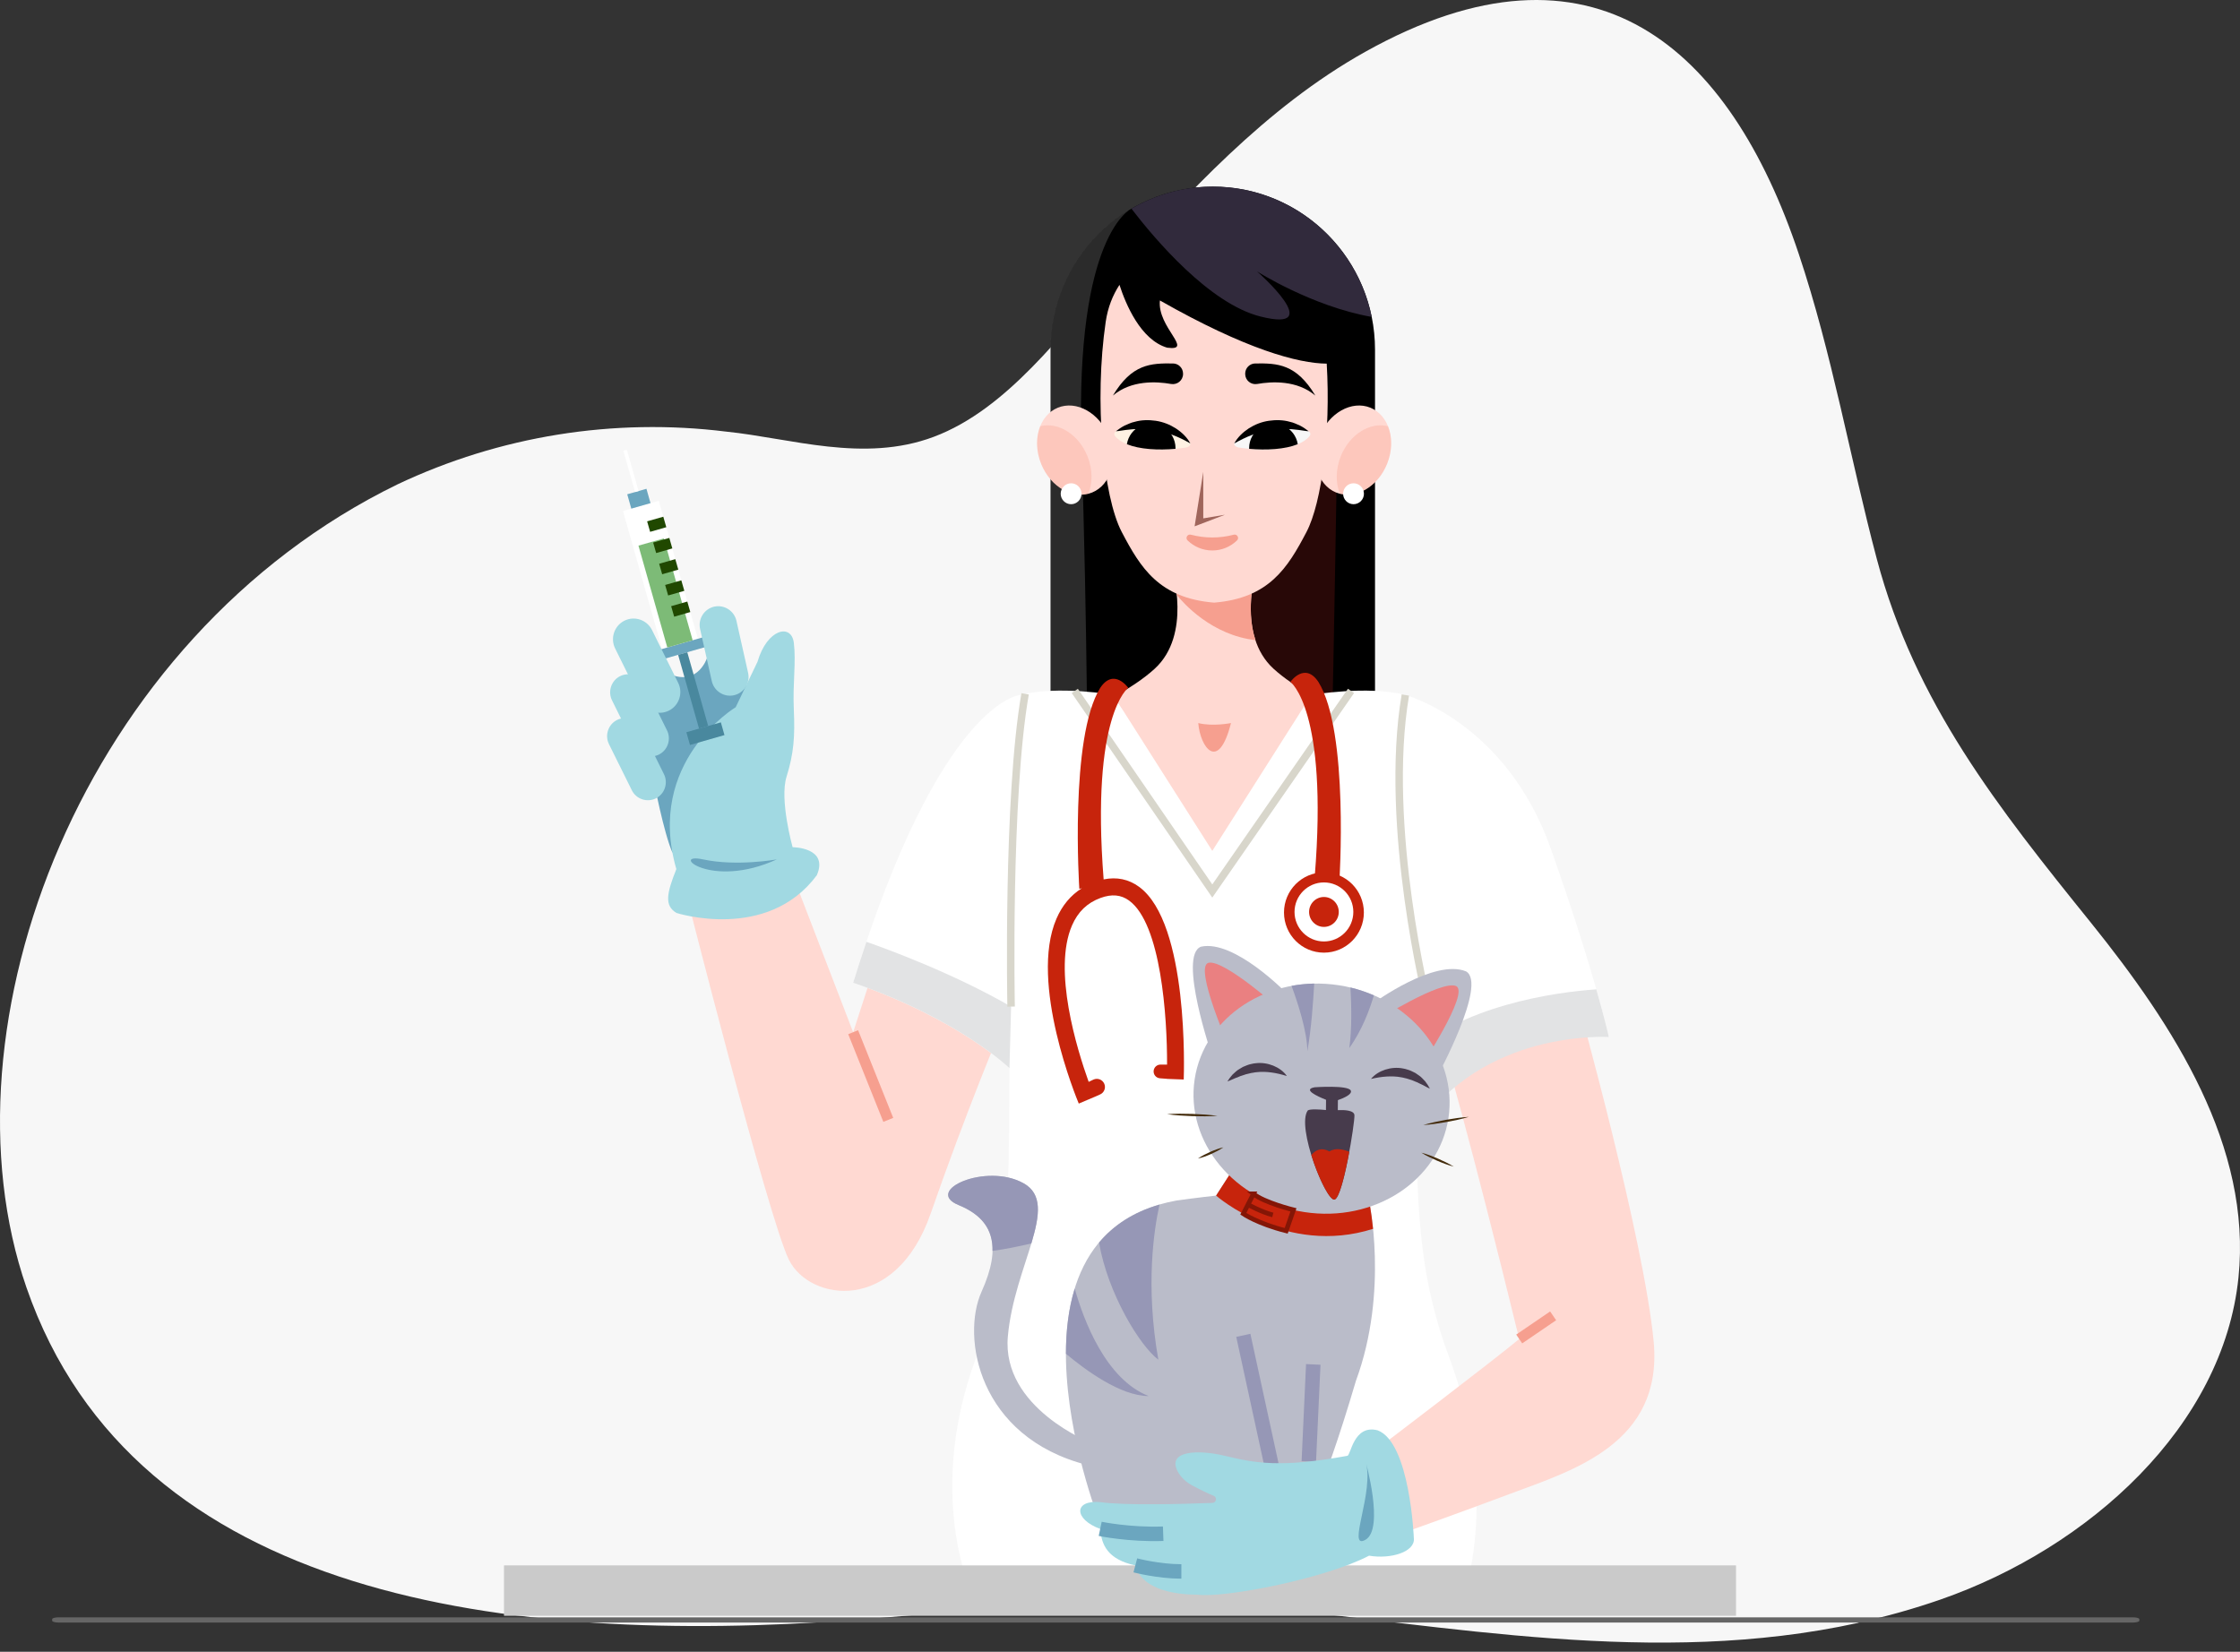 <svg width="240" height="177" viewBox="0 0 240 177" fill="none" xmlns="http://www.w3.org/2000/svg">
<rect x="0" y="0" width="240" height="177" fill="#333333" stroke="none"/>
<path d="M199.071 173.906C177.418 178.658 155.285 174.208 133.594 172.047C119.315 170.63 105.546 172.558 91.231 173.612C54.842 176.282 14.472 171.583 2.832 137.958C-6.865 109.943 8.814 68.355 42.598 51.899C53.555 46.714 65.762 44.754 77.791 46.249C84.763 46.959 92.536 49.627 100.044 46.809C107.966 43.84 113.828 35.594 119.192 29.654C127.164 20.807 135.578 11.537 146.265 5.558C170.785 -8.158 185.366 5.203 192.717 27.188C196.298 37.875 198.202 49.014 201.086 59.893C205.176 75.309 214.054 86.508 224.047 98.899C232.944 109.949 241.274 122.869 239.838 136.887C238.211 152.798 223.879 165.844 207.898 171.407C205.005 172.409 202.055 173.238 199.063 173.889" fill="#F7F7F7"/>
<path d="M228.52 173.309H6.284C5.901 173.309 5.59 173.396 5.59 173.504V173.673C5.59 173.781 5.901 173.868 6.284 173.868H228.52C228.903 173.868 229.214 173.781 229.214 173.673V173.504C229.214 173.396 228.903 173.309 228.52 173.309Z" fill="#666666"/>
<path d="M147.319 89.874H112.561V37.472C112.561 27.829 120.349 20 129.942 20C139.536 20 147.323 27.829 147.323 37.472V89.874H147.319Z" fill="black"/>
<g style="mix-blend-mode:overlay" opacity="0.17">
<path d="M112.558 83.613V37.472C112.558 31.017 116.044 25.384 121.222 22.36C121.222 22.36 115.175 25.049 115.877 47.516C116.529 68.554 116.51 83.613 116.51 83.613H112.561H112.558Z" fill="white"/>
</g>
<path opacity="0.61" d="M143.219 51.002C143.219 51.002 142.877 71.666 142.703 78.617C142.528 85.569 130.758 82.045 130.758 82.045V61.603L140.924 48.916L143.215 51.002H143.219Z" fill="#420E0C"/>
<path d="M75.724 70.579C75.724 70.579 74.844 73.168 72.291 72.424C69.803 73.896 69.025 77.874 69.025 77.874L70.065 83.742C70.065 83.742 71.104 89.207 72.045 91.365C76.358 85.5 81.289 76.043 81.289 76.043L79.279 72.196L75.728 70.575L75.724 70.579Z" fill="#6BA6BF"/>
<path d="M70.273 85.55C71.222 85.077 71.608 83.91 71.138 82.957L68.691 78.019C68.221 77.065 67.06 76.676 66.112 77.149C65.164 77.622 64.777 78.789 65.247 79.742L67.694 84.68C68.164 85.633 69.325 86.022 70.273 85.55Z" fill="#A1D9E2"/>
<path d="M104.625 145.372C110.463 129.719 106.571 118.569 109.295 74.472C113.38 73.42 119.374 74.472 119.374 74.472L129.934 85.504L140.495 74.472C140.495 74.472 146.488 73.42 150.574 74.472C153.297 118.569 149.405 129.722 155.243 145.372C161.081 161.025 156.5 172 156.5 172H104.625C104.625 172 98.784 161.025 104.621 145.372H104.625Z" fill="white"/>
<path d="M93.485 104.219L91.41 110.61L84.532 92.742L73.373 95.22C73.373 95.22 82.325 130.569 84.532 135.004C86.74 139.438 95.95 140.872 99.713 130.046C103.476 119.221 107.201 110.351 107.201 110.351L93.489 104.219H93.485Z" fill="#FFD9D2"/>
<path d="M109.299 74.472C109.299 74.472 100.753 75.025 91.41 105.306C102.699 109.177 108.157 114.458 108.157 114.458C108.157 114.458 109.087 78.697 109.299 74.468V74.472Z" fill="white"/>
<path d="M150.578 74.472C150.578 74.472 161.347 77.351 166.149 90.919C170.952 104.482 172.378 111.137 172.378 111.137C172.378 111.137 158.768 110.225 151.754 121.181C147.983 107.224 150.582 74.476 150.582 74.476L150.578 74.472Z" fill="white"/>
<path d="M123.714 71.662C127.723 68.001 125.591 61.076 125.591 61.076H134.574C134.574 61.076 132.442 68.005 136.452 71.662C137.548 72.665 138.963 73.607 140.495 74.472C138.432 78.225 134.456 80.764 129.889 80.764C125.322 80.764 121.468 78.297 119.378 74.636C121.024 73.729 122.549 72.73 123.714 71.662Z" fill="#FFD9D2"/>
<path d="M126.088 63.761C125.937 62.19 125.595 61.076 125.595 61.076H134.578C134.578 61.076 133.353 65.073 134.517 68.596C129.836 68.066 126.801 64.645 126.088 63.761Z" fill="#F69F8F"/>
<path d="M111.556 49.713C112.573 52.222 115.015 53.591 117.018 52.775C119.017 51.955 119.818 49.259 118.801 46.75C117.785 44.241 115.342 42.872 113.339 43.688C111.34 44.508 110.539 47.204 111.556 49.713Z" fill="#FFD9D2"/>
<path opacity="0.32" d="M111.556 49.713C110.987 48.306 110.987 46.838 111.45 45.678C113.366 45.183 115.558 46.529 116.507 48.87C117.076 50.277 117.076 51.745 116.613 52.904C114.697 53.4 112.505 52.054 111.556 49.713Z" fill="#F69F8F"/>
<path d="M148.613 49.713C147.597 52.222 145.154 53.591 143.151 52.775C141.152 51.955 140.351 49.259 141.368 46.75C142.385 44.241 144.827 42.872 146.83 43.688C148.829 44.508 149.63 47.204 148.613 49.713Z" fill="#FFD9D2"/>
<path d="M119.943 30.524C120.618 32.607 122.212 36.416 125.049 37.255C127.993 37.644 123.964 35.074 124.275 32.195C133.504 37.446 139.092 38.94 142.149 38.967C142.582 46.285 141.645 53.835 139.976 57.015C137.962 60.855 135.966 64.096 130.083 64.577C124.196 64.096 122.204 60.855 120.19 57.015C118.176 53.175 117.227 42.967 118.468 34.483C118.695 32.934 119.226 31.627 119.943 30.524Z" fill="#FFD9D2"/>
<path opacity="0.32" d="M148.613 49.713C149.182 48.306 149.182 46.838 148.719 45.678C146.804 45.183 144.611 46.529 143.663 48.87C143.094 50.277 143.094 51.745 143.557 52.904C145.472 53.4 147.665 52.054 148.613 49.713Z" fill="#F69F8F"/>
<path d="M125.466 41.145C123.896 40.866 121.202 40.725 119.241 42.388C121.271 38.994 123.296 38.914 125.682 38.948C126.278 38.956 126.756 39.444 126.756 40.042V40.069C126.756 40.755 126.137 41.263 125.466 41.145Z" fill="black"/>
<path d="M134.703 41.145C136.273 40.866 138.967 40.725 140.928 42.388C138.898 38.994 136.873 38.914 134.487 38.948C133.891 38.956 133.413 39.444 133.413 40.042V40.069C133.413 40.755 134.031 41.263 134.703 41.145Z" fill="black"/>
<path opacity="0.62" d="M128.922 50.563V55.547L131.247 55.158L127.993 56.401L128.922 50.563Z" fill="#651D13"/>
<path d="M127.461 47.383C126.676 46.502 124.431 44.721 119.841 46.079C119.446 46.197 119.279 46.475 119.461 46.712C120.622 48.218 124.267 48.386 127.021 47.963C127.454 47.898 127.67 47.612 127.465 47.379L127.461 47.383Z" fill="#FFF2E3"/>
<path d="M127.537 47.516C126.889 47.15 126.267 46.842 125.622 46.601C124.985 46.357 124.34 46.174 123.683 46.079C123.027 45.987 122.36 45.926 121.681 45.983C121.335 45.983 120.998 46.044 120.641 46.071C120.288 46.105 119.943 46.193 119.56 46.212C119.852 45.987 120.163 45.774 120.497 45.602C120.838 45.461 121.184 45.278 121.555 45.206C122.287 44.992 123.076 44.981 123.839 45.091C124.605 45.206 125.337 45.492 125.978 45.903C126.616 46.319 127.181 46.853 127.537 47.516Z" fill="black"/>
<path d="M120.736 47.6C120.88 46.712 121.457 45.972 122.253 45.617C123.213 45.541 124.025 45.625 124.711 45.793C125.451 46.258 125.948 47.082 125.948 48.023C125.948 48.046 125.94 48.069 125.94 48.096C124.112 48.26 122.105 48.157 120.74 47.6H120.736Z" fill="black"/>
<path d="M132.321 47.383C133.106 46.502 135.351 44.721 139.941 46.079C140.336 46.197 140.503 46.475 140.321 46.712C139.16 48.218 135.515 48.386 132.761 47.963C132.328 47.898 132.112 47.612 132.317 47.379L132.321 47.383Z" fill="#F7F7F7"/>
<path d="M132.241 47.516C132.602 46.853 133.167 46.319 133.8 45.903C134.441 45.492 135.173 45.202 135.94 45.091C136.702 44.981 137.491 44.992 138.223 45.206C138.595 45.278 138.94 45.457 139.282 45.602C139.615 45.774 139.926 45.987 140.219 46.212C139.835 46.189 139.49 46.105 139.137 46.071C138.785 46.044 138.443 45.98 138.098 45.983C137.415 45.926 136.748 45.983 136.095 46.079C135.439 46.174 134.794 46.357 134.157 46.601C133.516 46.842 132.89 47.154 132.241 47.516Z" fill="black"/>
<path d="M139.046 47.6C138.902 46.712 138.326 45.972 137.529 45.617C136.569 45.541 135.758 45.625 135.071 45.793C134.331 46.258 133.834 47.082 133.834 48.023C133.834 48.046 133.842 48.069 133.842 48.096C135.67 48.26 137.677 48.157 139.043 47.6H139.046Z" fill="black"/>
<path d="M129.889 57.595C130.682 57.595 131.452 57.492 132.184 57.297C132.548 57.202 132.81 57.644 132.541 57.907C131.854 58.575 130.921 58.987 129.889 58.987C128.857 58.987 127.924 58.575 127.238 57.907C126.968 57.644 127.23 57.202 127.594 57.297C128.326 57.488 129.096 57.595 129.889 57.595Z" fill="#F69F8F"/>
<path d="M119.378 74.636L129.889 91.178L140.495 74.472L119.378 74.636Z" fill="#FFD9D2"/>
<path d="M169.127 107.613C169.127 107.613 176.138 132.784 177.177 143.744C178.216 154.699 168.483 157.57 161.867 160.049C155.251 162.528 150.058 164.354 150.058 164.354L147.593 155.225C147.593 155.225 159.788 145.963 162.774 143.484C157.455 121.703 154.728 112.57 154.728 112.57L169.127 107.613Z" fill="#FFD9D2"/>
<path d="M151.75 121.177C151.158 118.984 150.722 116.323 150.411 113.402C156.644 107.697 166.529 106.336 171.035 106.015C172.014 109.436 172.378 111.133 172.378 111.133C172.378 111.133 158.768 110.221 151.754 121.177H151.75Z" fill="#E2E3E4"/>
<path d="M91.41 110.61L95.173 120.002" stroke="#F69F8F" stroke-width="1.14" stroke-miterlimit="10"/>
<path d="M72.466 97.825C72.466 97.825 82.196 100.959 87.518 93.786C88.815 90.785 84.923 90.785 84.923 90.785C84.923 90.785 83.497 85.698 84.274 83.22C85.052 80.741 85.181 78.915 85.052 76.047C84.923 73.176 85.31 70.96 85.052 68.874C84.794 66.789 82.196 67.357 81.16 70.918L78.823 75.784C78.823 75.784 69.128 81.611 72.466 93.13C71.427 95.739 71.168 97.035 72.466 97.821V97.825Z" fill="#A1D9E2"/>
<path d="M83.235 92.089C83.235 92.089 78.953 92.871 75.319 92.089C71.684 91.308 76.096 95.35 83.235 92.089Z" fill="#6BA6BF"/>
<path d="M162.773 143.481L166.407 141.002" stroke="#F69F8F" stroke-width="1.14" stroke-miterlimit="10"/>
<path d="M70.936 69.547L74.774 68.449L70.587 53.661L66.749 54.76L70.936 69.547Z" fill="white"/>
<path d="M68.748 71.29L77.548 68.772L77.255 67.737L68.455 70.255L68.748 71.29Z" fill="#6BA6BF"/>
<path d="M71.498 69.384L74.212 68.607L71.122 57.693L68.407 58.469L71.498 69.384Z" fill="#7DBB77"/>
<path d="M67.64 54.503L69.697 53.914L69.262 52.377L67.204 52.966L67.64 54.503Z" fill="#6BA6BF"/>
<path d="M68.043 52.726L68.419 52.619L67.166 48.196L66.791 48.303L68.043 52.726Z" fill="white"/>
<path d="M74.895 78.073L75.876 77.792L73.638 69.889L72.657 70.169L74.895 78.073Z" fill="#49889E"/>
<path d="M73.926 79.828L77.622 78.77L77.235 77.406L73.539 78.463L73.926 79.828Z" fill="#49889E"/>
<path d="M71.229 55.932L69.496 56.428" stroke="#204800" stroke-width="1.17" stroke-miterlimit="10"/>
<path d="M71.874 58.205L70.141 58.701" stroke="#204800" stroke-width="1.17" stroke-miterlimit="10"/>
<path d="M72.515 60.478L70.786 60.973" stroke="#204800" stroke-width="1.17" stroke-miterlimit="10"/>
<path d="M73.16 62.75L71.427 63.246" stroke="#204800" stroke-width="1.17" stroke-miterlimit="10"/>
<path d="M73.801 65.023L72.071 65.519" stroke="#204800" stroke-width="1.17" stroke-miterlimit="10"/>
<path d="M152.968 107.613C152.968 107.613 148.192 88.555 150.574 74.472" stroke="#D8D6CB" stroke-width="0.8" stroke-miterlimit="10"/>
<path d="M54 173.144L186 173.144V167.744L54 167.744V173.144Z" fill="#CACACA"/>
<path d="M146.659 128.571C146.659 128.571 148.837 138.298 145.282 147.953C141.425 161.021 139.555 163.431 139.555 163.431L117.963 163.473C117.963 163.473 105.479 132.415 126.028 128.651C128.224 128.338 130.299 128.117 130.299 128.117L132.829 124.186L146.663 128.571H146.659Z" fill="#BABCC9"/>
<path d="M146.659 128.571L132.825 124.186L130.295 128.117C130.295 128.117 137.737 134.653 147.115 131.679C146.921 129.745 146.659 128.571 146.659 128.571Z" fill="#C7240C"/>
<path fill-rule="evenodd" clip-rule="evenodd" d="M141.482 146.243L141.004 156.649L139.456 156.578L139.934 146.172L141.482 146.243Z" fill="#9697B6"/>
<path fill-rule="evenodd" clip-rule="evenodd" d="M133.969 142.927L136.989 156.819L135.474 157.148L132.455 143.256L133.969 142.927Z" fill="#9697B6"/>
<path d="M116.939 154.627C116.939 154.627 107.304 150.886 107.983 143.217C108.662 135.549 113.676 129.028 109.663 126.794C105.654 124.559 98.913 127.579 102.706 129.131C106.499 130.683 107.349 133.566 105.168 138.413C102.983 143.259 104.792 153.982 116.472 156.983C117.071 154.806 116.942 154.627 116.942 154.627H116.939Z" fill="#BABCC9"/>
<path d="M147.225 107.441C147.225 107.441 153.688 102.709 157.076 104.09C159.397 105.417 153.969 115.381 153.969 115.381L147.225 107.438V107.441Z" fill="#BABCC9"/>
<path d="M147.593 109.28C147.593 109.28 154.371 105.028 155.984 105.653C157.596 106.278 152.05 114.607 152.05 114.607L147.593 109.283V109.28Z" fill="#EA8081"/>
<path d="M137.832 106.416C137.832 106.416 132.256 100.658 128.683 101.443C126.172 102.358 129.851 113.1 129.851 113.1L137.828 106.416H137.832Z" fill="#BABCC9"/>
<path d="M137.165 108.162C137.165 108.162 131.194 102.824 129.502 103.167C127.811 103.51 131.881 112.658 131.881 112.658L137.165 108.166V108.162Z" fill="#EA8081"/>
<path d="M155.188 119.81C156.205 113.098 150.943 106.724 143.435 105.575C135.927 104.426 129.017 108.935 128 115.647C126.983 122.36 132.244 128.733 139.752 129.882C147.26 131.032 154.171 126.522 155.188 119.81Z" fill="#BABCC9"/>
<path d="M146.887 115.621C147.278 115.14 147.828 114.813 148.423 114.618C149.019 114.427 149.679 114.37 150.309 114.492C150.468 114.507 150.62 114.565 150.775 114.607C150.927 114.652 151.083 114.698 151.223 114.771C151.367 114.839 151.511 114.904 151.648 114.98C151.78 115.068 151.909 115.156 152.035 115.247C152.3 115.415 152.494 115.671 152.706 115.884C152.896 116.128 153.063 116.384 153.203 116.654C152.911 116.536 152.668 116.38 152.41 116.254L152.027 116.071C151.963 116.04 151.902 116.01 151.841 115.976L151.648 115.903C151.523 115.854 151.397 115.8 151.276 115.747L150.897 115.629C150.775 115.579 150.646 115.552 150.517 115.526C150.392 115.499 150.267 115.453 150.138 115.442C149.63 115.343 149.106 115.327 148.568 115.358C148.025 115.388 147.479 115.484 146.883 115.617L146.887 115.621Z" fill="#473B4C"/>
<path fill-rule="evenodd" clip-rule="evenodd" d="M140.859 116.509C140.859 116.509 144.44 116.254 144.725 116.86C144.91 117.255 144.002 117.656 143.346 117.888L143.336 118.96C144.045 118.926 145.094 118.968 145.119 119.507C145.157 120.323 143.913 128.228 143.003 128.536C142.096 128.841 138.853 120.735 140.123 118.988C140.385 118.817 141.392 118.881 142.066 118.947L142.076 117.85C141.114 117.468 139.537 116.739 140.859 116.509Z" fill="#473B4C"/>
<path d="M143.003 128.536C143.515 128.365 144.129 125.791 144.565 123.423C144.015 123.19 143.109 122.939 142.437 123.388C141.481 122.851 140.837 123.35 140.499 123.777C141.269 126.271 142.498 128.708 143.003 128.536Z" fill="#C7240C"/>
<path d="M137.874 115.301C137.29 115.125 136.752 114.992 136.213 114.923C135.678 114.851 135.155 114.832 134.642 114.893C134.513 114.893 134.384 114.931 134.259 114.95C134.13 114.965 134.001 114.988 133.876 115.026L133.489 115.118C133.364 115.163 133.235 115.205 133.106 115.247L132.909 115.308C132.844 115.335 132.784 115.365 132.719 115.388L132.325 115.541C132.059 115.648 131.805 115.785 131.505 115.884C131.665 115.625 131.847 115.381 132.055 115.152C132.287 114.957 132.495 114.713 132.772 114.565C132.905 114.481 133.038 114.401 133.178 114.324C133.322 114.26 133.47 114.202 133.618 114.145C133.766 114.08 133.922 114.046 134.077 114.012C134.233 113.981 134.388 113.936 134.548 113.932C135.185 113.855 135.837 113.958 136.418 114.191C136.994 114.427 137.525 114.793 137.878 115.301H137.874Z" fill="#473B4C"/>
<path d="M131.08 122.946C130.663 123.232 130.215 123.453 129.764 123.659C129.309 123.858 128.842 124.037 128.349 124.147C128.766 123.858 129.214 123.64 129.665 123.434C130.121 123.236 130.587 123.057 131.08 122.946Z" fill="#442C0C"/>
<path d="M152.49 120.555C153.286 120.315 154.098 120.151 154.91 119.999C155.725 119.857 156.541 119.732 157.372 119.682C156.575 119.922 155.763 120.09 154.952 120.239C154.136 120.38 153.32 120.506 152.49 120.555Z" fill="#442C0C"/>
<path d="M152.281 123.518C152.9 123.678 153.488 123.907 154.068 124.155C154.644 124.407 155.217 124.677 155.76 125.013C155.141 124.853 154.553 124.624 153.973 124.376C153.396 124.124 152.824 123.854 152.281 123.518Z" fill="#442C0C"/>
<path d="M130.447 119.572C129.544 119.636 128.641 119.629 127.738 119.602C126.836 119.568 125.937 119.518 125.038 119.392C125.944 119.327 126.843 119.335 127.746 119.362C128.649 119.396 129.548 119.449 130.447 119.572Z" fill="#442C0C"/>
<path d="M134.301 127.93L133.212 130.065C133.212 130.065 134.744 131.122 137.806 131.892L138.583 129.646C138.583 129.646 135.446 128.872 134.297 127.93H134.301Z" stroke="#841606" stroke-width="0.5" stroke-miterlimit="10"/>
<path d="M133.713 129.082C133.713 129.082 135.17 129.886 136.372 130.191" stroke="#841606" stroke-width="0.5" stroke-miterlimit="10"/>
<path d="M109.663 126.794C105.654 124.559 98.913 127.579 102.706 129.131C105.179 130.142 106.393 131.724 106.34 134.043C107.74 133.856 109.208 133.551 110.501 133.242C111.4 130.241 111.734 127.945 109.667 126.794H109.663Z" fill="#9697B6"/>
<path d="M138.375 105.642C139.164 105.497 139.976 105.413 140.807 105.394C140.715 107.152 140.507 110.225 140.071 112.654C140.071 110.553 139.024 107.392 138.379 105.638L138.375 105.642Z" fill="#9697B6"/>
<path d="M147.202 106.66C146.769 108.124 145.946 110.385 144.565 112.307C144.865 110.263 144.789 107.552 144.691 105.817C145.567 106.027 146.405 106.317 147.202 106.664V106.66Z" fill="#9697B6"/>
<path d="M124.233 129.082C123.638 131.759 122.712 137.803 124.108 145.7C122.166 144.262 118.695 138.642 117.754 133.15C119.279 131.332 121.385 129.905 124.237 129.078L124.233 129.082Z" fill="#9697B6"/>
<path d="M115.148 138.081C116.093 141.429 118.452 147.789 123.069 149.597C120.061 149.605 116.226 146.76 114.208 145.063C114.208 142.653 114.477 140.27 115.148 138.081Z" fill="#9697B6"/>
<path d="M70.599 80.856C71.548 80.383 71.935 79.216 71.464 78.263L69.017 73.324C68.547 72.371 67.386 71.982 66.438 72.455C65.49 72.928 65.103 74.095 65.573 75.048L68.02 79.986C68.49 80.939 69.651 81.328 70.599 80.856Z" fill="#A1D9E2"/>
<path d="M78.649 74.499C79.719 74.255 80.398 73.176 80.155 72.1L78.903 66.522C78.66 65.446 77.587 64.764 76.517 65.008C75.447 65.252 74.768 66.331 75.011 67.406L76.263 72.985C76.506 74.06 77.579 74.743 78.649 74.499Z" fill="#A1D9E2"/>
<path d="M71.673 76.146C72.758 75.601 73.205 74.266 72.663 73.172L69.856 67.509C69.313 66.419 67.986 65.969 66.897 66.514C65.812 67.059 65.365 68.394 65.907 69.488L68.714 75.151C69.257 76.242 70.584 76.692 71.673 76.146Z" fill="#A1D9E2"/>
<path d="M151.485 164.873C151.485 164.873 151.094 154.569 147.593 153.265C144.998 152.613 144.736 156.003 144.349 156.003C137.214 157.307 134.487 156.785 131.244 156.003C128.406 155.317 125.015 155.431 126.172 157.658C126.513 158.31 127.078 158.821 127.727 159.172C128.619 159.652 129.4 160.019 130.041 160.289C130.428 160.453 130.326 161.029 129.905 161.048C126.707 161.17 120.52 161.342 117.883 160.964C115.027 160.705 115.027 162.791 117.883 163.836C118.012 165.533 118.661 167.096 121.646 167.748C122.424 170.619 126.631 170.879 128.262 170.879C131.118 171.271 141.922 169.189 146.686 166.703C149.023 167.096 151.583 166.303 151.489 164.877L151.485 164.873Z" fill="#A1D9E2"/>
<path d="M146.295 156.526C146.295 156.526 148.37 163.832 146.295 165.002C144.22 166.173 147.335 159.786 146.295 156.526Z" fill="#6BA6BF"/>
<path d="M117.879 163.828C117.879 163.828 120.994 164.48 124.628 164.35" stroke="#6BA6BF" stroke-width="1.55" stroke-miterlimit="10"/>
<path d="M121.643 167.74C121.643 167.74 124.108 168.392 126.574 168.392" stroke="#6BA6BF" stroke-width="1.55" stroke-miterlimit="10"/>
<path d="M144.751 74.034L129.889 95.479L115.156 74.037" stroke="#D8D6CB" stroke-width="0.8" stroke-miterlimit="10"/>
<path d="M108.332 107.865C108.225 111.808 108.157 114.462 108.157 114.462C108.157 114.462 102.699 109.18 91.41 105.31C91.884 103.769 92.358 102.313 92.828 100.921C94.972 101.668 102.133 104.284 108.332 107.869V107.865Z" fill="#E2E3E4"/>
<path d="M108.332 107.865C108.332 107.865 107.888 85.435 109.834 74.35" stroke="#D8D6CB" stroke-width="0.8" stroke-miterlimit="10"/>
<path d="M143.905 52.908C143.905 53.526 144.406 54.029 145.021 54.029C145.635 54.029 146.136 53.526 146.136 52.908C146.136 52.291 145.635 51.787 145.021 51.787C144.406 51.787 143.905 52.291 143.905 52.908Z" fill="white"/>
<path d="M115.876 52.908C115.876 53.526 115.376 54.029 114.761 54.029C114.147 54.029 113.646 53.526 113.646 52.908C113.646 52.291 114.147 51.787 114.761 51.787C115.376 51.787 115.876 52.291 115.876 52.908Z" fill="white"/>
<path d="M146.967 33.96C140.568 32.828 134.688 29.087 134.688 29.087C134.688 29.087 142.271 35.741 135.041 33.915C129.575 32.534 123.74 25.64 121.222 22.357C123.786 20.858 126.76 19.996 129.939 19.996C138.341 19.996 145.351 25.991 146.967 33.956V33.96Z" fill="#312A3C"/>
<path d="M138.253 73.069C138.253 73.069 142.324 75.982 140.863 93.927L143.496 94.614C143.496 94.614 144.569 78.392 141.254 73.069C139.79 70.884 138.257 73.069 138.257 73.069H138.253Z" fill="#C7240C"/>
<path d="M137.571 97.782C137.571 100.158 139.486 102.084 141.85 102.084C144.213 102.084 146.129 100.158 146.129 97.782C146.129 95.407 144.213 93.481 141.85 93.481C139.486 93.481 137.571 95.407 137.571 97.782Z" fill="#C7240C"/>
<path d="M139.479 97.722C139.479 99.037 140.541 100.105 141.849 100.105C143.158 100.105 144.22 99.037 144.22 97.722C144.22 96.406 143.158 95.338 141.849 95.338C140.541 95.338 139.479 96.406 139.479 97.722Z" stroke="white" stroke-width="1.56" stroke-miterlimit="10"/>
<path fill-rule="evenodd" clip-rule="evenodd" d="M118.247 94.234C116.864 76.583 120.884 73.706 120.884 73.706H120.88C120.88 73.706 119.348 71.521 117.883 73.706C114.568 79.029 115.642 95.251 115.642 95.251L115.916 95.179C114.719 95.932 113.806 97.022 113.195 98.438C110.221 105.298 115.364 117.733 115.584 118.26V118.256L117.257 117.547L117.261 117.547L117.872 117.276C118.308 117.081 118.505 116.57 118.316 116.132C118.119 115.678 117.591 115.48 117.147 115.69L116.643 115.93C115.38 112.404 112.78 103.961 114.86 99.163C115.493 97.706 116.487 96.745 117.91 96.223C119.112 95.781 120.114 95.872 120.978 96.505C124.392 98.999 125.063 108.947 125.043 114.097C125.042 114.086 125.041 114.08 125.041 114.08H124.329C123.964 114.08 123.657 114.355 123.607 114.717C123.555 115.133 123.854 115.51 124.271 115.545L125.011 115.602C125.013 115.599 125.014 115.595 125.015 115.592C125.015 115.597 125.015 115.601 125.015 115.606C125.015 115.607 125.015 115.608 125.015 115.61L126.828 115.678C126.854 114.995 127.389 98.938 122.044 95.029C120.926 94.21 119.652 93.946 118.247 94.234Z" fill="#C7240C"/>
<path d="M131.892 77.481C131.892 77.481 129.946 77.874 128.387 77.481C128.581 80.024 130.527 82.861 131.892 77.481Z" fill="#F69F8F"/>
</svg>
